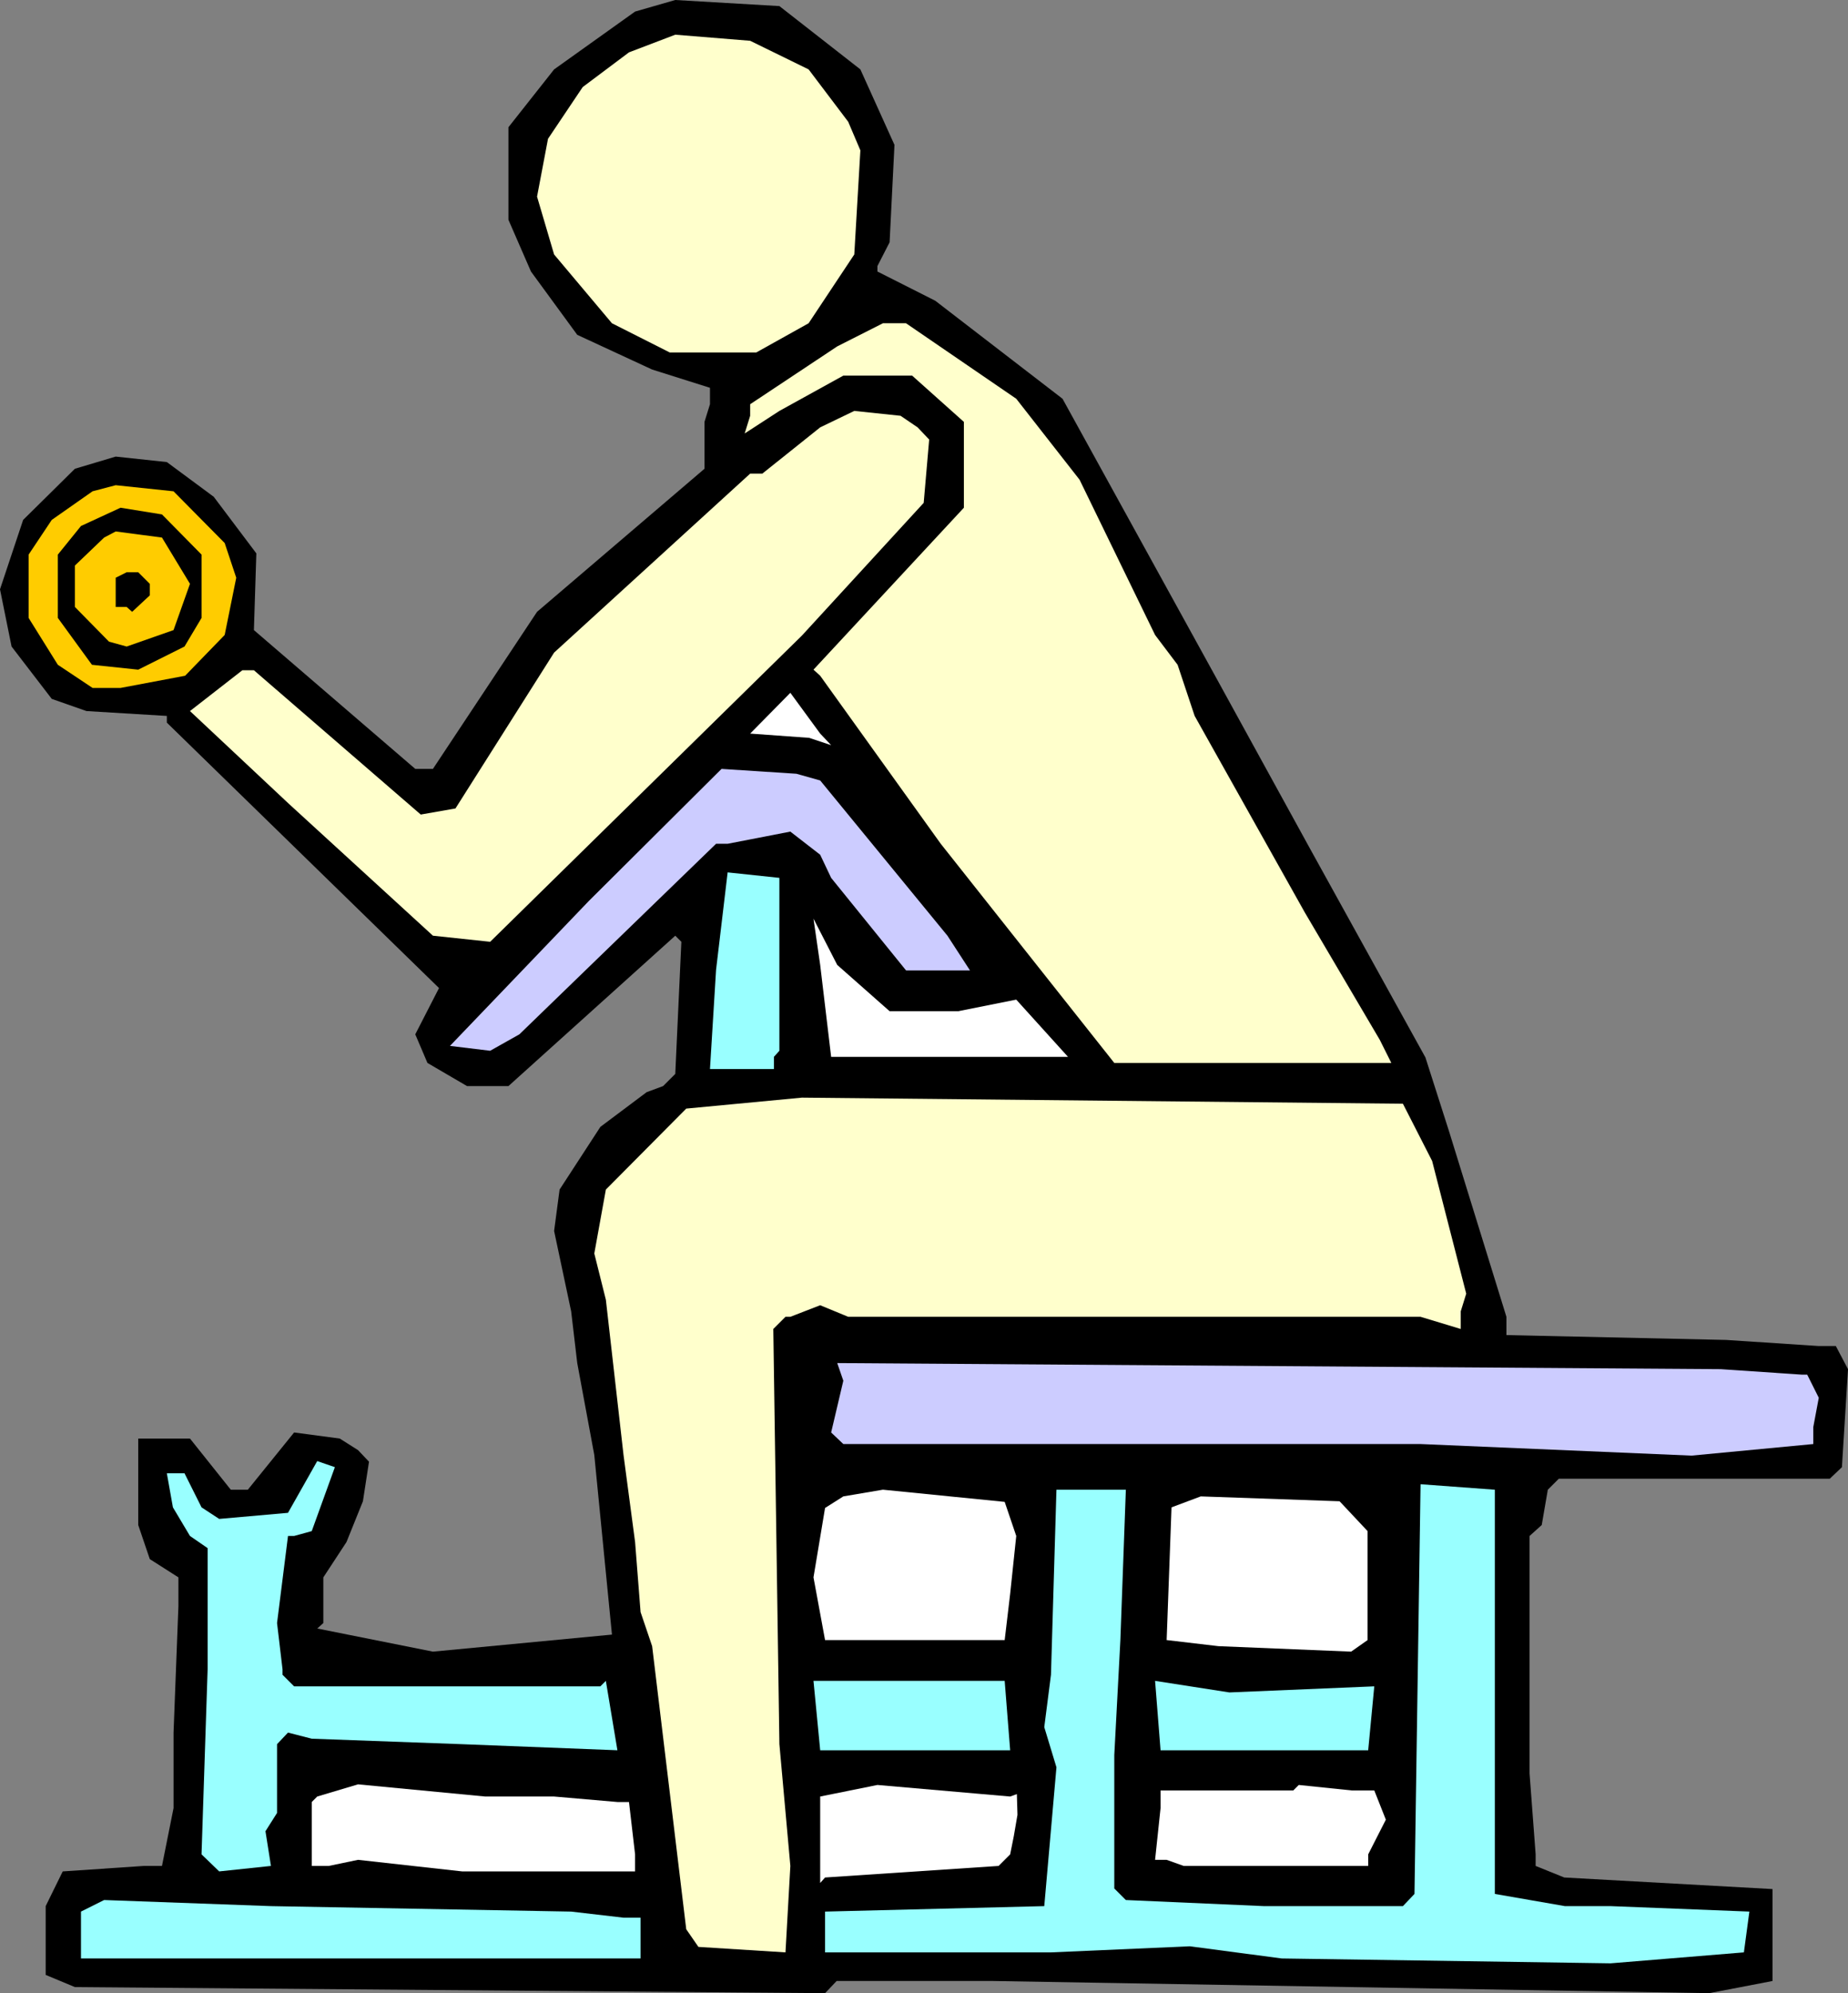<?xml version="1.0" encoding="UTF-8" standalone="no"?>
<svg
   version="1.0"
   width="129.766mm"
   height="139.951mm"
   id="svg24"
   sodipodi:docname="Biceps 11.wmf"
   xmlns:inkscape="http://www.inkscape.org/namespaces/inkscape"
   xmlns:sodipodi="http://sodipodi.sourceforge.net/DTD/sodipodi-0.dtd"
   xmlns="http://www.w3.org/2000/svg"
   xmlns:svg="http://www.w3.org/2000/svg">
  <rect width="100%" height="100%" fill="#808080" stroke="none"/>
  <sodipodi:namedview
     id="namedview24"
     pagecolor="#ffffff"
     bordercolor="#000000"
     borderopacity="0.25"
     inkscape:showpageshadow="2"
     inkscape:pageopacity="0.0"
     inkscape:pagecheckerboard="0"
     inkscape:deskcolor="#d1d1d1"
     inkscape:document-units="mm" />
  <defs
     id="defs1">
    <pattern
       id="WMFhbasepattern"
       patternUnits="userSpaceOnUse"
       width="6"
       height="6"
       x="0"
       y="0" />
  </defs>
  <path
     style="fill:#000000;fill-opacity:1;fill-rule:evenodd;stroke:none"
     d="m 228.341,18.418 9.05,20.034 -1.293,25.85 -3.232,6.301 v 1.454 l 15.352,7.755 33.774,26.011 41.37,75.126 24.402,44.429 30.542,55.254 6.302,19.71 15.19,49.115 v 4.847 l 58.338,1.292 24.563,1.616 h 4.525 l 3.232,6.139 -1.616,26.011 -3.232,3.07 h -71.912 l -2.909,2.908 -1.616,9.371 -3.232,2.908 V 470.627 l 1.616,21.488 v 3.07 l 7.595,3.07 55.267,3.07 v 24.396 l -16.806,3.231 -190.041,-3.231 h -41.531 l -3.07,3.231 -199.091,-1.616 -7.757,-3.231 v -18.256 l 4.525,-9.209 21.493,-1.454 h 4.848 l 3.07,-15.348 v -20.034 l 1.293,-33.605 v -7.593 l -7.595,-4.847 -3.07,-9.047 v -22.942 h 13.736 l 10.827,13.571 h 4.525 l 12.282,-15.187 12.12,1.616 4.848,3.07 2.909,3.07 -1.616,10.501 -4.363,10.825 -6.141,9.371 v 12.117 l -1.616,1.454 30.704,6.139 47.51,-4.524 -4.686,-47.66 -4.525,-24.396 -1.616,-13.733 -4.525,-21.326 1.454,-10.986 10.827,-16.641 12.282,-9.209 4.363,-1.616 3.232,-3.231 1.616,-35.059 -1.616,-1.616 -44.278,39.906 h -10.989 l -10.504,-6.139 -3.232,-7.593 6.302,-12.279 -72.235,-70.441 v -1.777 L 22.947,188.703 13.736,185.472 3.07,171.578 0,156.391 l 6.141,-18.418 13.736,-13.571 10.827,-3.231 13.574,1.454 12.443,9.209 11.312,15.025 -0.646,20.357 42.824,36.836 h 4.686 l 27.634,-41.683 44.44,-37.967 v -12.44 l 1.454,-4.685 v -4.362 L 173.073,98.067 153.197,88.859 140.915,72.056 134.936,58.323 V 33.766 L 147.056,18.418 168.549,3.07 179.214,0 206.848,1.616 Z"
     id="path1" />
  <path
     style="fill:#ffffcc;fill-opacity:1;fill-rule:evenodd;stroke:none"
     d="m 214.605,18.418 10.504,13.894 3.232,7.593 -1.616,27.627 -12.12,18.256 -13.898,7.755 H 177.76 l -15.352,-7.755 -15.352,-18.256 -4.525,-15.348 2.909,-15.348 9.211,-13.733 12.282,-9.209 12.282,-4.685 19.877,1.616 z"
     id="path2" />
  <path
     style="fill:#ffffcc;fill-opacity:1;fill-rule:evenodd;stroke:none"
     d="m 269.71,105.822 16.806,21.488 20.038,41.198 5.979,7.916 4.525,13.571 29.25,52.184 19.877,33.766 3.07,6.139 h -73.528 l -46.056,-58.162 -31.997,-44.591 -1.778,-1.616 39.915,-42.975 V 111.962 L 242.077,99.683 h -18.261 l -16.968,9.371 -9.211,5.978 1.454,-4.685 v -3.07 l 23.109,-15.348 12.12,-6.139 h 6.141 z"
     id="path3" />
  <path
     style="fill:#ffffcc;fill-opacity:1;fill-rule:evenodd;stroke:none"
     d="m 243.531,113.416 3.07,3.231 -1.454,16.802 -32.32,35.22 -82.739,81.265 -15.19,-1.616 -38.299,-35.059 -26.179,-24.557 13.898,-10.825 h 3.07 l 44.278,38.29 9.211,-1.616 26.179,-41.36 52.035,-47.499 h 3.232 l 15.352,-12.279 9.05,-4.362 12.282,1.292 z"
     id="path4" />
  <path
     style="fill:#ffcc00;fill-opacity:1;fill-rule:evenodd;stroke:none"
     d="m 59.63,144.112 3.07,9.209 -3.07,15.187 -10.504,10.825 -17.13,3.231 h -7.434 l -9.211,-6.139 -7.757,-12.44 v -16.802 l 6.141,-9.209 10.827,-7.593 6.141,-1.616 15.352,1.616 z"
     id="path5" />
  <path
     style="fill:#000000;fill-opacity:1;fill-rule:evenodd;stroke:none"
     d="m 53.49,147.182 v 16.802 l -4.525,7.593 -12.282,6.139 -12.282,-1.292 -9.05,-12.44 v -16.802 l 6.141,-7.593 10.504,-4.847 10.989,1.777 z"
     id="path6" />
  <path
     style="fill:#ffcc00;fill-opacity:1;fill-rule:evenodd;stroke:none"
     d="m 50.419,154.937 -4.363,12.279 -12.443,4.362 -4.686,-1.292 -9.05,-9.209 v -10.986 l 7.757,-7.432 3.07,-1.616 12.282,1.616 z"
     id="path7" />
  <path
     style="fill:#000000;fill-opacity:1;fill-rule:evenodd;stroke:none"
     d="m 39.754,154.937 v 3.07 l -4.686,4.362 -1.454,-1.292 h -2.909 v -7.755 l 2.909,-1.454 h 3.07 z"
     id="path8" />
  <path
     style="fill:#ffffff;fill-opacity:1;fill-rule:evenodd;stroke:none"
     d="m 220.584,197.751 -5.818,-1.939 -15.675,-1.131 10.666,-10.825 7.918,10.825 z"
     id="path9" />
  <path
     style="fill:#ccccff;fill-opacity:1;fill-rule:evenodd;stroke:none"
     d="m 217.675,207.121 33.774,41.198 5.979,9.209 h -16.968 l -19.877,-24.557 -2.909,-6.139 -7.918,-6.139 -16.645,3.231 h -3.07 l -52.197,50.569 -7.757,4.362 -10.666,-1.292 36.845,-38.452 35.229,-35.059 19.877,1.292 z"
     id="path10" />
  <path
     style="fill:#99ffff;fill-opacity:1;fill-rule:evenodd;stroke:none"
     d="m 206.848,278.854 -1.454,1.616 v 3.231 h -16.968 l 1.616,-26.334 3.07,-25.85 13.736,1.454 z"
     id="path11" />
  <path
     style="fill:#ffffff;fill-opacity:1;fill-rule:evenodd;stroke:none"
     d="m 236.097,268.353 h 18.261 l 15.352,-3.07 13.736,15.187 h -62.862 l -2.909,-24.396 -1.778,-12.279 6.302,12.279 z"
     id="path12" />
  <path
     style="fill:#ffffcc;fill-opacity:1;fill-rule:evenodd;stroke:none"
     d="m 380.083,308.097 9.05,35.22 -1.454,4.685 v 4.685 L 377.012,349.456 H 225.109 l -7.434,-3.07 -7.918,3.07 h -1.293 l -3.232,3.231 1.616,110.185 2.909,32.312 -1.293,22.942 -23.109,-1.454 -3.232,-4.685 -9.05,-75.126 -3.07,-9.047 -1.454,-18.58 -3.07,-23.103 -4.686,-41.198 -3.07,-12.279 3.07,-16.964 21.331,-21.488 30.704,-2.908 159.499,1.616 z"
     id="path13" />
  <path
     style="fill:#ccccff;fill-opacity:1;fill-rule:evenodd;stroke:none"
     d="m 478.174,364.805 h 1.454 l 3.07,6.139 -1.454,7.755 v 4.524 l -32.32,3.07 -71.912,-3.07 H 223.816 l -3.232,-3.07 3.232,-13.733 -1.616,-4.685 234.481,1.616 z"
     id="path14" />
  <path
     style="fill:#99ffff;fill-opacity:1;fill-rule:evenodd;stroke:none"
     d="m 82.739,406.326 -4.686,1.292 h -1.616 l -2.909,23.103 1.454,12.279 v 1.454 l 3.07,3.07 h 81.285 l 1.454,-1.454 3.07,18.418 -41.37,-1.616 -39.754,-1.454 -6.302,-1.616 -2.909,3.07 v 18.256 l -3.07,4.847 1.454,9.209 -13.736,1.454 -4.686,-4.524 1.616,-49.115 v -32.151 l -4.686,-3.231 -4.525,-7.593 -1.616,-9.047 h 4.686 l 4.525,9.047 4.686,3.07 18.261,-1.616 7.757,-13.733 4.686,1.616 z"
     id="path15" />
  <path
     style="fill:#99ffff;fill-opacity:1;fill-rule:evenodd;stroke:none"
     d="m 396.728,502.616 18.584,3.231 h 12.12 l 36.845,1.454 -1.454,10.825 -35.39,2.908 -87.264,-1.292 -24.402,-3.231 -36.845,1.616 h -59.954 v -10.825 l 58.176,-1.454 3.232,-36.836 -3.232,-10.663 1.778,-13.894 1.454,-49.115 h 18.422 l -1.454,39.906 -1.616,30.535 v 35.382 l 3.07,3.07 36.683,1.616 h 36.845 l 3.07,-3.231 1.616,-108.731 19.715,1.454 z"
     id="path16" />
  <path
     style="fill:#ffffff;fill-opacity:1;fill-rule:evenodd;stroke:none"
     d="m 269.71,407.618 -1.616,15.348 -1.454,12.279 h -47.672 l -3.07,-16.641 3.07,-18.418 4.848,-3.07 10.504,-1.777 32.32,3.231 z"
     id="path17" />
  <path
     style="fill:#ffffff;fill-opacity:1;fill-rule:evenodd;stroke:none"
     d="m 362.953,406.326 v 28.919 l -4.363,3.07 -35.229,-1.454 -13.736,-1.616 1.293,-35.22 7.757,-2.908 36.845,1.292 z"
     id="path18" />
  <path
     style="fill:#99ffff;fill-opacity:1;fill-rule:evenodd;stroke:none"
     d="m 268.094,464.488 h -50.419 l -1.778,-18.418 h 50.742 z"
     id="path19" />
  <path
     style="fill:#99ffff;fill-opacity:1;fill-rule:evenodd;stroke:none"
     d="m 364.731,447.524 -1.616,16.964 h -55.106 l -1.454,-18.418 19.715,3.07 z"
     id="path20" />
  <path
     style="fill:#ffffff;fill-opacity:1;fill-rule:evenodd;stroke:none"
     d="m 140.915,476.766 h 6.141 l 16.806,1.454 h 3.07 l 1.616,13.894 v 4.524 h -45.894 l -27.634,-3.07 -7.757,1.616 h -4.525 v -16.964 l 1.454,-1.454 10.827,-3.231 33.774,3.231 z"
     id="path21" />
  <path
     style="fill:#ffffff;fill-opacity:1;fill-rule:evenodd;stroke:none"
     d="m 269.872,476.12 0.162,5.493 -0.97,5.655 -0.97,4.847 -3.07,3.07 -46.056,3.07 -1.293,1.454 v -22.942 l 15.19,-3.07 35.229,3.07 z"
     id="path22" />
  <path
     style="fill:#ffffff;fill-opacity:1;fill-rule:evenodd;stroke:none"
     d="m 364.731,475.151 3.07,7.755 -4.686,9.209 v 3.07 h -48.965 l -4.525,-1.616 h -3.07 l 1.454,-13.733 v -4.685 h 35.229 l 1.454,-1.454 14.059,1.454 z"
     id="path23" />
  <path
     style="fill:#99ffff;fill-opacity:1;fill-rule:evenodd;stroke:none"
     d="m 151.581,507.301 13.898,1.616 h 4.525 v 10.825 H 21.493 v -12.44 l 6.141,-3.07 44.278,1.616 z"
     id="path24" />
</svg>
